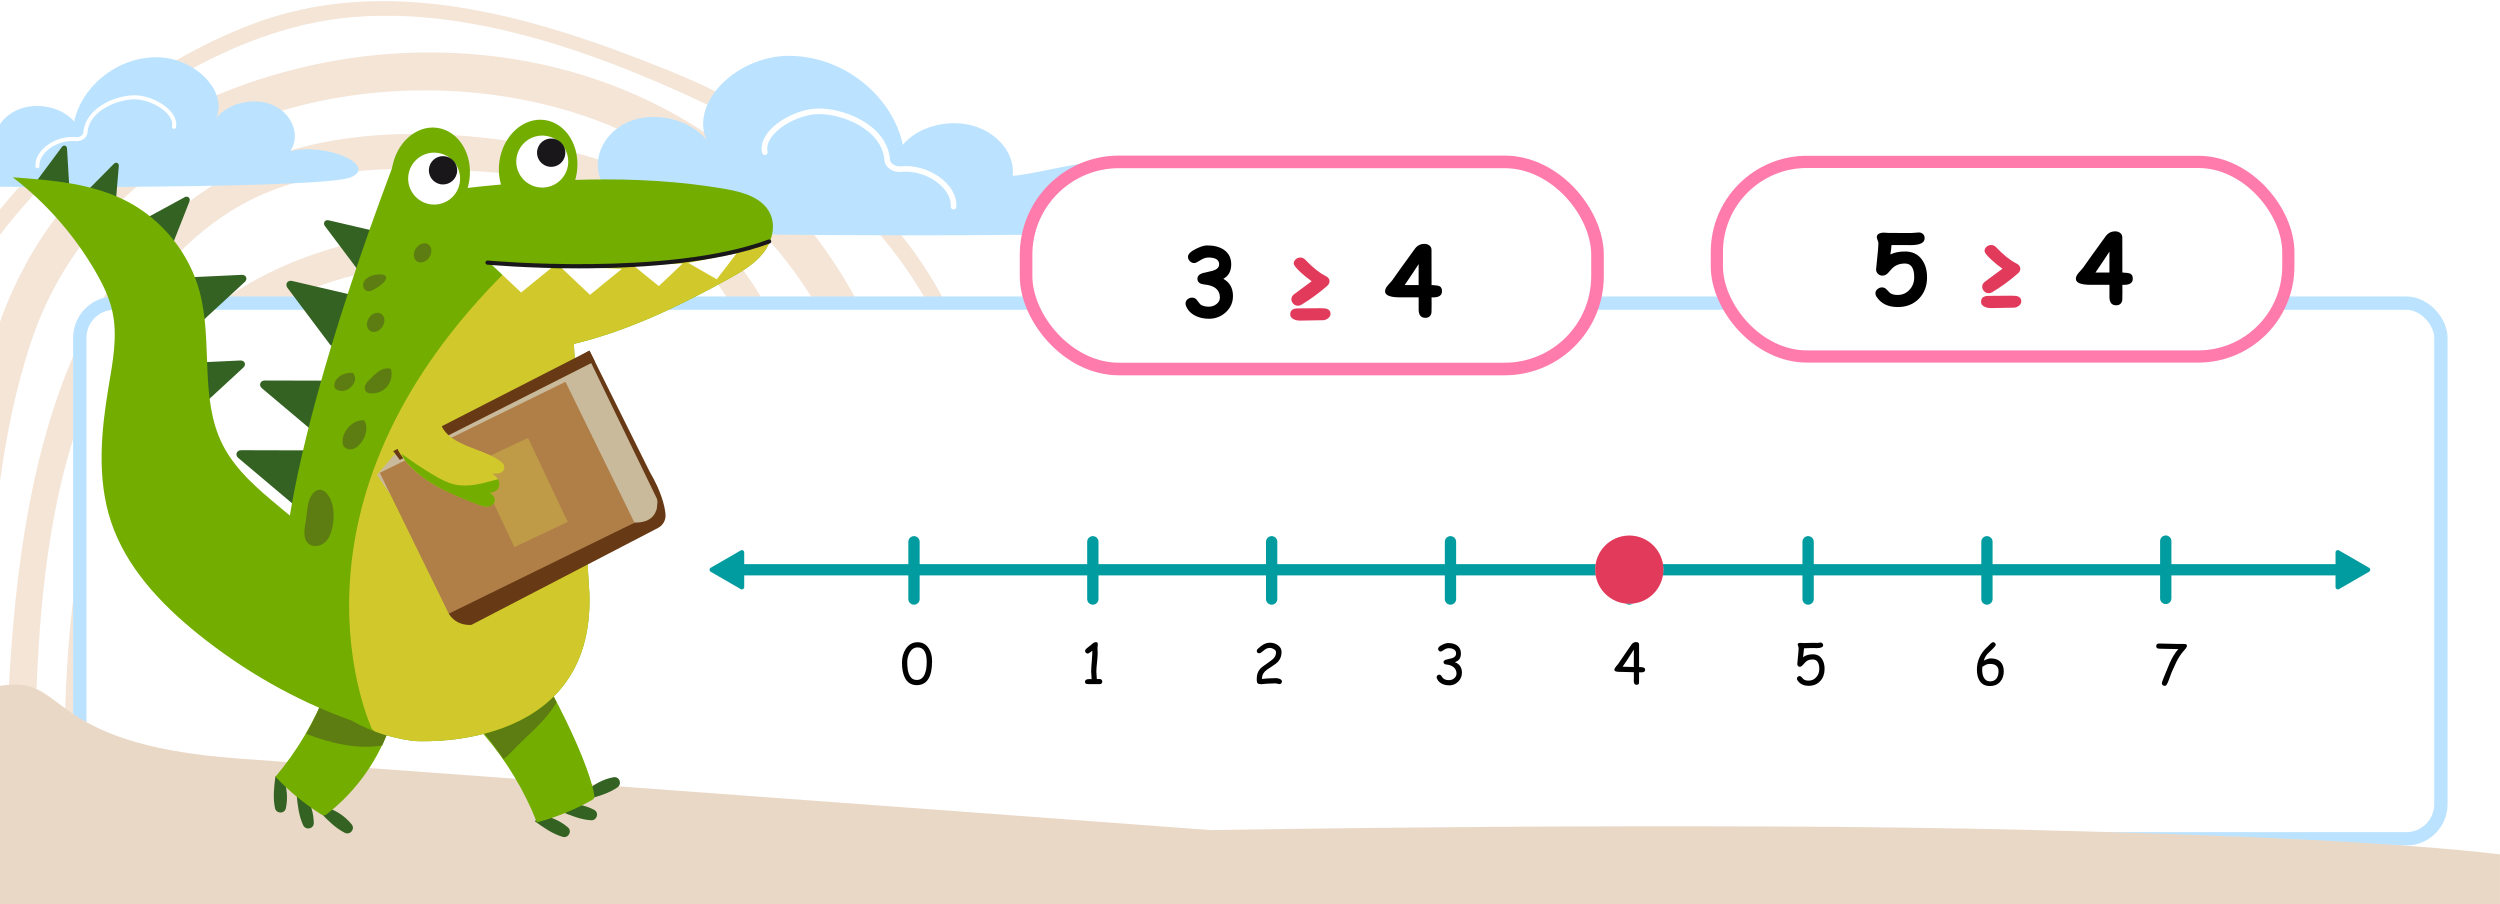 <svg id="e16SAOWYoel1" xmlns="http://www.w3.org/2000/svg" xmlns:xlink="http://www.w3.org/1999/xlink" viewBox="0 0 1106 400" shape-rendering="geometricPrecision" text-rendering="geometricPrecision">
<style><![CDATA[
#e16SAOWYoel50_ts {animation: e16SAOWYoel50_ts__ts 6000ms linear infinite normal forwards}@keyframes e16SAOWYoel50_ts__ts { 0% {transform: translate(718.41px,253.012px) scale(0,1)} 11.667% {transform: translate(718.41px,253.012px) scale(0,1)} 25% {transform: translate(718.41px,253.012px) scale(1,1)} 100% {transform: translate(718.41px,253.012px) scale(1,1)}} #e16SAOWYoel53_ts {animation: e16SAOWYoel53_ts__ts 6000ms linear infinite normal forwards}@keyframes e16SAOWYoel53_ts__ts { 0% {transform: translate(720.8px,252.01px) scale(1,1)} 11.667% {transform: translate(720.8px,252.01px) scale(1.6,1.6)} 25% {transform: translate(720.8px,252.01px) scale(1,1)} 36.667% {transform: translate(720.8px,252.01px) scale(1.6,1.6)} 50% {transform: translate(720.8px,252.01px) scale(1,1)} 61.667% {transform: translate(720.8px,252.01px) scale(1.6,1.6)} 75% {transform: translate(720.8px,252.01px) scale(1,1)} 88.333% {transform: translate(720.8px,252.01px) scale(1.6,1.6)} 100% {transform: translate(720.8px,252.01px) scale(1,1)}} #e16SAOWYoel54_ts {animation: e16SAOWYoel54_ts__ts 6000ms linear infinite normal forwards}@keyframes e16SAOWYoel54_ts__ts { 0% {transform: translate(720.8px,252.01px) scale(1,1)} 11.667% {transform: translate(720.8px,252.01px) scale(0.8,0.8)} 25% {transform: translate(720.8px,252.01px) scale(1,1)} 36.667% {transform: translate(720.8px,252.01px) scale(0.8,0.8)} 50% {transform: translate(720.8px,252.01px) scale(1,1)} 61.667% {transform: translate(720.8px,252.01px) scale(0.8,0.8)} 75% {transform: translate(720.8px,252.01px) scale(1,1)} 88.333% {transform: translate(720.8px,252.01px) scale(0.8,0.8)} 100% {transform: translate(720.8px,252.01px) scale(1,1)}} #e16SAOWYoel62_ts {animation: e16SAOWYoel62_ts__ts 6000ms linear infinite normal forwards}@keyframes e16SAOWYoel62_ts__ts { 0% {transform: translate(561.56px,106.48px) scale(0,0)} 26.667% {transform: translate(561.56px,106.48px) scale(0,0)} 33.333% {transform: translate(561.56px,106.48px) scale(1,1)} 100% {transform: translate(561.56px,106.48px) scale(1,1)}} #e16SAOWYoel62 {animation: e16SAOWYoel62_c_o 6000ms linear infinite normal forwards}@keyframes e16SAOWYoel62_c_o { 0% {opacity: 1} 96.667% {opacity: 1} 100% {opacity: 0}} #e16SAOWYoel77_ts {animation: e16SAOWYoel77_ts__ts 6000ms linear infinite normal forwards}@keyframes e16SAOWYoel77_ts__ts { 0% {transform: translate(879.02px,99.76px) scale(0,0)} 35% {transform: translate(879.02px,99.76px) scale(0,0)} 41.667% {transform: translate(879.02px,99.76px) scale(1,1)} 100% {transform: translate(879.02px,99.76px) scale(1,1)}} #e16SAOWYoel77 {animation: e16SAOWYoel77_c_o 6000ms linear infinite normal forwards}@keyframes e16SAOWYoel77_c_o { 0% {opacity: 1} 96.667% {opacity: 1} 100% {opacity: 0}} #e16SAOWYoel84_to {animation: e16SAOWYoel84_to__to 6000ms linear infinite normal forwards}@keyframes e16SAOWYoel84_to__to { 0% {transform: translate(180.787px,327.572px)} 8.333% {transform: translate(180.787px,295.572px)} 16.667% {transform: translate(180.787px,327.572px)} 25% {transform: translate(180.787px,295.572px)} 33.333% {transform: translate(180.787px,327.572px)} 41.667% {transform: translate(180.787px,295.572px)} 50% {transform: translate(180.787px,327.572px)} 58.333% {transform: translate(180.787px,295.572px)} 66.667% {transform: translate(180.787px,327.572px)} 75% {transform: translate(180.787px,295.572px)} 83.333% {transform: translate(180.787px,327.572px)} 91.667% {transform: translate(180.787px,295.572px)} 100% {transform: translate(180.787px,327.572px)}} #e16SAOWYoel84_ts {animation: e16SAOWYoel84_ts__ts 6000ms linear infinite normal forwards}@keyframes e16SAOWYoel84_ts__ts { 0% {transform: scale(1,1)} 8.333% {transform: scale(0.977,1)} 16.667% {transform: scale(1,1)} 25% {transform: scale(0.977,1)} 33.333% {transform: scale(1,1)} 41.667% {transform: scale(0.977,1)} 50% {transform: scale(1,1)} 58.333% {transform: scale(0.977,1)} 66.667% {transform: scale(1,1)} 75% {transform: scale(0.977,1)} 83.333% {transform: scale(1,1)} 91.667% {transform: scale(0.977,1)} 100% {transform: scale(1,1)}} #e16SAOWYoel85_tr {animation: e16SAOWYoel85_tr__tr 6000ms linear infinite normal forwards}@keyframes e16SAOWYoel85_tr__tr { 0% {transform: translate(147.48px,300.64px) rotate(0deg)} 8.333% {transform: translate(147.48px,300.64px) rotate(-10.612deg)} 16.667% {transform: translate(147.48px,300.64px) rotate(0deg)} 25% {transform: translate(147.48px,300.64px) rotate(-10.612deg)} 33.333% {transform: translate(147.48px,300.64px) rotate(0deg)} 41.667% {transform: translate(147.48px,300.64px) rotate(-10.612deg)} 50% {transform: translate(147.48px,300.64px) rotate(0deg)} 58.333% {transform: translate(147.48px,300.64px) rotate(-10.612deg)} 66.667% {transform: translate(147.48px,300.64px) rotate(0deg)} 75% {transform: translate(147.48px,300.64px) rotate(-10.612deg)} 83.333% {transform: translate(147.48px,300.64px) rotate(0deg)} 91.667% {transform: translate(147.48px,300.64px) rotate(-10.612deg)} 100% {transform: translate(147.48px,300.64px) rotate(0deg)}} #e16SAOWYoel92_tr {animation: e16SAOWYoel92_tr__tr 6000ms linear infinite normal forwards}@keyframes e16SAOWYoel92_tr__tr { 0% {transform: translate(211.06px,302.68px) rotate(0deg)} 8.333% {transform: translate(211.06px,302.68px) rotate(19.236deg)} 16.667% {transform: translate(211.06px,302.68px) rotate(0deg)} 25% {transform: translate(211.06px,302.68px) rotate(19.236deg)} 33.333% {transform: translate(211.06px,302.68px) rotate(0deg)} 41.667% {transform: translate(211.06px,302.68px) rotate(19.236deg)} 50% {transform: translate(211.06px,302.68px) rotate(0deg)} 58.333% {transform: translate(211.06px,302.68px) rotate(19.236deg)} 66.667% {transform: translate(211.06px,302.68px) rotate(0deg)} 75% {transform: translate(211.06px,302.68px) rotate(19.236deg)} 83.333% {transform: translate(211.06px,302.68px) rotate(0deg)} 91.667% {transform: translate(211.06px,302.68px) rotate(19.236deg)} 100% {transform: translate(211.06px,302.68px) rotate(0deg)}} #e16SAOWYoel99_tr {animation: e16SAOWYoel99_tr__tr 6000ms linear infinite normal forwards}@keyframes e16SAOWYoel99_tr__tr { 0% {transform: translate(153.955px,271.485px) rotate(0deg)} 8.333% {transform: translate(153.955px,271.485px) rotate(-2.948deg)} 16.667% {transform: translate(153.955px,271.485px) rotate(0deg)} 25% {transform: translate(153.955px,271.485px) rotate(-2.948deg)} 33.333% {transform: translate(153.955px,271.485px) rotate(0deg)} 41.667% {transform: translate(153.955px,271.485px) rotate(-2.948deg)} 50% {transform: translate(153.955px,271.485px) rotate(0deg)} 58.333% {transform: translate(153.955px,271.485px) rotate(-2.948deg)} 66.667% {transform: translate(153.955px,271.485px) rotate(0deg)} 75% {transform: translate(153.955px,271.485px) rotate(-2.948deg)} 83.333% {transform: translate(153.955px,271.485px) rotate(0deg)} 91.667% {transform: translate(153.955px,271.485px) rotate(-2.948deg)} 100% {transform: translate(153.955px,271.485px) rotate(0deg)}} #e16SAOWYoel107_tr {animation: e16SAOWYoel107_tr__tr 6000ms linear infinite normal forwards}@keyframes e16SAOWYoel107_tr__tr { 0% {transform: translate(220.912px,327.864px) rotate(0deg)} 8.333% {transform: translate(220.912px,327.864px) rotate(-1.361deg)} 16.667% {transform: translate(220.912px,327.864px) rotate(0deg)} 25% {transform: translate(220.912px,327.864px) rotate(-1.361deg)} 33.333% {transform: translate(220.912px,327.864px) rotate(0deg)} 41.667% {transform: translate(220.912px,327.864px) rotate(-1.361deg)} 50% {transform: translate(220.912px,327.864px) rotate(0deg)} 58.333% {transform: translate(220.912px,327.864px) rotate(-1.361deg)} 66.667% {transform: translate(220.912px,327.864px) rotate(0deg)} 75% {transform: translate(220.912px,327.864px) rotate(-1.361deg)} 83.333% {transform: translate(220.912px,327.864px) rotate(0deg)} 91.667% {transform: translate(220.912px,327.864px) rotate(-1.361deg)} 100% {transform: translate(220.912px,327.864px) rotate(0deg)}} #e16SAOWYoel125_to {animation: e16SAOWYoel125_to__to 6000ms linear infinite normal forwards}@keyframes e16SAOWYoel125_to__to { 0% {transform: translate(215.744px,75.482px)} 8.333% {transform: translate(215.863px,70.484px)} 16.667% {transform: translate(215.744px,75.482px)} 25% {transform: translate(215.863px,70.484px)} 33.333% {transform: translate(215.744px,75.482px)} 41.667% {transform: translate(215.863px,70.484px)} 50% {transform: translate(215.744px,75.482px)} 58.333% {transform: translate(215.863px,70.484px)} 66.667% {transform: translate(215.744px,75.482px)} 75% {transform: translate(215.863px,70.484px)} 83.333% {transform: translate(215.744px,75.482px)} 91.667% {transform: translate(215.863px,70.484px)} 100% {transform: translate(215.744px,75.482px)}} #e16SAOWYoel130_tr {animation: e16SAOWYoel130_tr__tr 6000ms linear infinite normal forwards}@keyframes e16SAOWYoel130_tr__tr { 0% {transform: translate(166.351px,177px) rotate(0deg)} 8.333% {transform: translate(166.351px,177px) rotate(-6.548deg)} 16.667% {transform: translate(166.351px,177px) rotate(8.83deg)} 25% {transform: translate(166.351px,177px) rotate(-6.548deg)} 33.333% {transform: translate(166.351px,177px) rotate(8.83deg)} 41.667% {transform: translate(166.351px,177px) rotate(-6.548deg)} 50% {transform: translate(166.351px,177px) rotate(8.83deg)} 58.333% {transform: translate(166.351px,177px) rotate(-6.548deg)} 66.667% {transform: translate(166.351px,177px) rotate(8.83deg)} 75% {transform: translate(166.351px,177px) rotate(-6.548deg)} 83.333% {transform: translate(166.351px,177px) rotate(8.83deg)} 91.667% {transform: translate(166.351px,177px) rotate(-6.548deg)} 100% {transform: translate(166.351px,177px) rotate(0deg)}}
]]></style>
<g><rect width="1106" height="400" rx="0" ry="0" fill="#fff"/><g><path d="M108.33,74.24c42.91-20.51,97.69-16.88,142.63-7.37c47.28,10.01,78.39,43.29,99.23,90.93c26.51,60.6,38.17,128.41,35.47,195.76-.37,9.13-13.01,9.18-12.64,0c2.74-68.18-9.28-138-38.2-198.35-14.24-29.72-33.73-55.17-62.47-67.15-26.33-10.97-55.6-12.44-83.41-13.2-29.73-.81-60.36,1.96-86.85,18.55-23.07,14.45-41.14,37.12-54.28,62.66C16.76,216.43,15.89,288.41,15,356.22c-.12,9.16-12.76,9.19-12.64,0c1.33-101.5,9.28-235.76,105.97-281.98Z" fill="#f4e5d7"/><path d="M64.21,168.99c30.23-46.48,80.29-63.27,129.22-67.69c23.29-2.11,47.79-1.31,69.6,9.13c24.2,11.59,39.78,34.89,52.64,59.84c27.82,53.98,40.86,116.25,38.73,178.51-.31,9.14-12.95,9.18-12.64,0c1.91-55.71-8.51-111.32-31.77-160.68-11.63-24.68-25.69-50.69-48.88-63.13-20.85-11.19-45.12-11.47-67.68-9.43-47.92,4.33-97.04,21.72-123.91,69.9-27.49,49.29-28.23,109.21-28.79,165.54-.09,9.16-12.73,9.18-12.64,0c.62-62.21,2.09-129.68,36.11-181.99Z" fill="#f4e5d7"/><path d="M89.44,201.71c26.28-31.96,70.86-46.04,107.97-51.43c39.42-5.73,77.42,5.43,99.03,45.54c24.33,45.16,28.67,106.38,27.53,157.89-.1,4.58-6.42,4.59-6.32,0c1.05-47.11-2.97-98.92-20.97-142.15-19.75-47.43-59.71-61.14-103.36-53.48-34.22,6.01-75.35,18.88-99.41,48.66-29.53,36.55-32.35,97.71-30.68,144.51.16,4.58-6.16,4.58-6.32,0-1.73-48.57,1.55-111.86,32.53-149.55Z" fill="#f4e5d7"/><path d="M97.79,221.49c24.42-31.29,62.55-40.13,97.93-40.28c33.68-.14,75.37-2.89,93.99,34.86c19.22,38.99,21.06,91.93,17.85,135.2-.34,4.53-6.66,4.58-6.32,0c2.92-39.29.74-81.38-11.75-118.58-6.9-20.56-18.54-36.38-38.52-40.49-17.81-3.66-37.17-3.91-55.24-3.86-32.94.1-68.63,7.77-91.93,36.33-25.21,30.91-21.91,79.09-24.18,118.2-.26,4.55-6.59,4.58-6.32,0c2.33-40.16-.73-89.05,24.5-121.37Z" fill="#f4e5d7"/><path d="M120.3,243.55c16.34-29.2,42.21-40.57,72.13-39.73c29.02.81,57.79,6.39,73.46,36.81c17.18,33.35,12.35,73.68,16.64,110.41.53,4.53-5.8,4.49-6.32,0-3.51-30.11-.52-62.08-9.46-91.14-11.92-38.73-40.57-48-74.32-48.95-30.65-.86-55.46,11.74-70.1,42.97-13.85,29.56-13.63,64.02-13.53,96.57.01,4.58-6.3,4.59-6.32,0-.12-36.28.05-75.16,17.82-106.93Z" fill="#f4e5d7"/><path d="M196.75,226.24c58.73,2.13,66,83.14,64.86,132.48-.1,4.58-6.42,4.59-6.32,0c1.04-45.28-3.78-123.24-58.54-125.36-53.39-2.07-62.29,73.79-64.63,117.55-.24,4.55-6.56,4.59-6.32,0c2.56-47.83,13.73-126.75,70.95-124.67Z" fill="#f4e5d7"/><path d="M193.31,262.42c42.08-2.4,49.85,52.25,51.46,88.8.2,4.58-6.12,4.57-6.32,0-1.41-32-7.3-83.99-45.14-81.67-33.35,2.04-45.62,41.73-42.53,73.93.44,4.55-5.89,4.52-6.32,0-3.49-36.39,12.09-78.96,48.85-81.06Z" fill="#f4e5d7"/><path d="M201.99,294.4c18.65,3.45,29.42,27.53,22.69,46.78-1.48,4.21-7.59,2.38-6.09-1.89c6.04-17.27-4.28-37.66-21.3-37.72-18.48-.07-30.7,19.37-33.19,38.26-.59,4.52-6.68,2.6-6.09-1.89c3.04-23.1,21.13-47.76,43.99-43.53Z" fill="#f4e5d7"/><path d="M193.01,310.82c13.69,0,23.19,16.89,19.44,31.01-1.16,4.38-7.26,2.51-6.09-1.89c2.58-9.7-3.67-21.98-13.34-21.99-9.64-.01-16.09,12-13.58,21.8c1.13,4.41-4.97,6.3-6.09,1.89-3.65-14.26,5.99-30.81,19.68-30.82Z" fill="#f4e5d7"/><path d="M421.74,140.9c-26.86-56.48-75.5-89.47-127.65-110.4-58.4-23.43-123.56-42.99-184.23-19.18C70.14,26.91,29.89,56.02,0,92.65v11.21C34.24,59.53,84.02,22.92,134.38,11.02C192.67,-2.75,259.29,20.88,313,46.36c53.42,25.34,96.02,66.96,115.57,129.77c17.63,56.64,17.82,118.1,16.91,177.41-.07,4.59,6.25,4.58,6.32,0c1.1-71.31.62-148.12-30.06-212.63Z" fill="#f4e5d7"/><path d="M421.01,348.87c-3.65-71.24-8.15-152.43-41.55-215.09C322.64,27.19,198.31,1.26,99.71,40.54C53.65,58.89,18.16,91.86,0,142.34v70.65c2.81-20.67,7-40.93,13.29-60.36C49.99,39.31,194.66,17.01,282.06,61.15c42.33,21.38,77.11,58.83,95.22,107.23c20.92,55.9,24.87,120.6,27.94,180.49.58,11.41,16.38,11.45,15.8,0Z" fill="#f4e5d7"/></g><rect width="1044.55" height="236.98" rx="15.32" ry="15.32" transform="translate(35.3 134.11)" fill="#fff" stroke="#bbe3ff" stroke-width="5.9" stroke-miterlimit="10"/><path d="M0,303.42c30.9-5.28,17.35,25.74,105.39,32.15c40.37,2.94,79.28,5.78,116.08,8.47c183.12,13.41,314.09,23.19,314.09,23.19s215.5-3.82,364.89,0c87.57,2.24,159.4,5.33,205.54,10.73v22.04L0,400v-96.58Z" fill="#ead8c6"/></g><g><g><path d="M448,77.77c1.21-9.37-6.43-19.02-17.56-22.15-11.12-3.13-24.64.56-31.05,8.47-4.03-19.92-24.24-38.83-49.48-39.38-25.24-.56-47.97,23.61-35.17,41-4.55-10.88-21.81-17.04-34.98-12.48s-19.35,18.84-12.52,28.93c-22.96-5.28-53.52,8.99-37.05,16.01c15.2,6.47,188.09,6.17,209.43,5.79c18.31-.32,95.34,1.95,88.9-16.66-10.5-30.34-62.56-10.6-80.53-9.53Z" fill="#bbe3ff"/><path d="M421.84,91.4c.69-8.86-11.43-17.72-23.13-16.59-3.13.3-6.01-1.52-6.2-4.03-1.16-15.09-21-22.29-31.72-21.49s-24.28,9.55-22.44,18.03" fill="none" stroke="#fff" stroke-width="2.48" stroke-linecap="round" stroke-miterlimit="10"/></g><g><path d="M128.42,66.88c4.94-7.3.47-17.63-9.06-20.93-8.42-2.91-19.13.22-23.78,6.42c5.5-12.25-9.94-27.43-26.97-27.05-18.26.4-32.88,14.08-35.8,28.49-4.63-5.73-14.41-8.39-22.46-6.13C5.92,48.92,2.25,51.61,0,54.89v27.72c1.45,0,2.7.01,3.7.03c15.44.27,140.52.49,151.52-4.19c11.92-5.08-10.19-15.4-26.8-11.58Z" fill="#bbe3ff"/><path d="M16.58,73.56c-.5-6.41,8.27-12.82,16.73-12c2.26.22,4.34-1.1,4.48-2.92.84-10.92,15.19-16.12,22.95-15.55C68.5,43.67,78.3,50,76.98,56.13" fill="none" stroke="#fff" stroke-width="1.79" stroke-linecap="round" stroke-miterlimit="10"/></g></g><g><g><g><g><line x1="327.03" y1="252.06" x2="1040.91" y2="252.06" fill="#009c9f" stroke="#009c9f" stroke-width="5" stroke-linecap="round" stroke-linejoin="round"/><path d="M314.4,251.19l13.34-7.7c.67-.39,1.5.1,1.5.87v15.41c0,.77-.84,1.25-1.5.87l-13.34-7.7c-.67-.39-.67-1.35,0-1.74Z" fill="#009c9f"/><path d="M1048.08,251.19l-13.34-7.7c-.67-.39-1.5.1-1.5.87v15.41c0,.77.84,1.25,1.5.87l13.34-7.7c.67-.39.67-1.35,0-1.74Z" fill="#009c9f"/></g><g><line x1="404.35" y1="239.68" x2="404.35" y2="265.02" fill="none" stroke="#009c9f" stroke-width="5" stroke-linecap="round" stroke-linejoin="round"/><line x1="483.47" y1="239.68" x2="483.47" y2="265.02" fill="none" stroke="#009c9f" stroke-width="5" stroke-linecap="round" stroke-linejoin="round"/><line x1="562.58" y1="239.68" x2="562.58" y2="265.02" fill="none" stroke="#009c9f" stroke-width="5" stroke-linecap="round" stroke-linejoin="round"/><line x1="641.69" y1="239.68" x2="641.69" y2="265.02" fill="none" stroke="#009c9f" stroke-width="5" stroke-linecap="round" stroke-linejoin="round"/><line x1="720.8" y1="239.68" x2="720.8" y2="265.02" fill="none" stroke="#009c9f" stroke-width="5" stroke-linecap="round" stroke-linejoin="round"/><line x1="799.91" y1="239.68" x2="799.91" y2="265.02" fill="none" stroke="#009c9f" stroke-width="5" stroke-linecap="round" stroke-linejoin="round"/><line x1="879.02" y1="239.68" x2="879.02" y2="265.02" fill="none" stroke="#009c9f" stroke-width="5" stroke-linecap="round" stroke-linejoin="round"/><line x1="958.13" y1="239.39" x2="958.13" y2="264.73" fill="none" stroke="#009c9f" stroke-width="5" stroke-linecap="round" stroke-linejoin="round"/></g></g><path d="M405.59,303.11c-2.41,0-4.18-1.1-5.29-3.31-.84-1.7-1.26-3.91-1.26-6.64c0-2.3.55-4.31,1.64-6.03c1.29-2.01,3.05-3.01,5.28-3.01c2.09,0,3.72.89,4.88,2.67c1.01,1.54,1.51,3.42,1.51,5.63c0,3.56-.56,6.23-1.69,8.01s-2.82,2.67-5.08,2.67Zm.36-16.69c-1.48,0-2.65.75-3.51,2.25-.72,1.26-1.08,2.69-1.08,4.3c0,2.61.35,4.57,1.06,5.88s1.77,1.97,3.18,1.97c1.68,0,2.89-.96,3.62-2.88.51-1.33.76-3.03.76-5.08c0-2.15-.34-3.76-1.01-4.84-.67-1.07-1.68-1.61-3.02-1.61Z"/><path d="M486.51,302.66h-4.73c-.56-.01-.95-.05-1.17-.12-.41-.14-.61-.44-.61-.91c0-.8.62-1.2,1.87-1.2h.57c0,0,.49.04.49.04c0-.38-.03-.94-.1-1.69s-.1-1.31-.1-1.68c0-1.01.09-2.54.27-4.6.17-2.03.26-3.56.25-4.61-1.06.83-1.74,1.24-2.04,1.24-.32,0-.59-.12-.83-.36s-.35-.51-.35-.82c0-.37.34-.83,1.02-1.36.43-.3,1.04-.79,1.82-1.45.7-.71,1.37-1.06,2-1.06.53,0,.8.31.8.92c0,.18-.02.45-.07.82-.05.36-.07.63-.07.82c0,.26.01.66.04,1.19s.04.93.04,1.19c0,.91-.1,2.26-.29,4.05s-.29,3.14-.29,4.04c0,.46.03,1.02.1,1.68s.1,1.2.11,1.62l1.25-.02c.33,0,.61.11.83.33s.33.49.33.82-.11.61-.33.82-.5.32-.83.32Z"/><path d="M566.03,302.67c-.2,0-.48-.06-.84-.18s-.64-.18-.83-.18c-.41,0-1.01.02-1.82.07s-1.42.07-1.83.07c-.31,0-.77.04-1.38.12s-1.07.12-1.38.12c-.09,0-.21-.02-.38-.05s-.29-.05-.38-.05c-.55,0-.91-.27-1.07-.8-.09-.28-.14-.75-.14-1.43c0-1.85.5-3.34,1.51-4.47.46-.52,1.7-1.47,3.73-2.86c1.14-.78,1.89-1.39,2.28-1.82.68-.76,1.02-1.66,1.02-2.68c0-.51-.33-.96-.99-1.36-.58-.36-1.15-.54-1.7-.54-.73,0-1.43.21-2.08.63l-1.7,1.33c-.34.27-.62.41-.82.41-.82,0-1.23-.33-1.23-.98c0-.37.15-.7.45-.97.93-.87,1.74-1.5,2.42-1.89.96-.55,1.95-.82,2.97-.82c1.29,0,2.43.35,3.44,1.05c1.13.79,1.69,1.8,1.69,3.03c0,.81-.12,1.56-.35,2.24s-.58,1.31-1.05,1.87c-.6.71-1.6,1.51-3.03,2.39-1.49.94-2.47,1.65-2.94,2.13-.88.91-1.32,2.02-1.3,3.32l2.45-.23c1.68-.09,2.89-.14,3.61-.14.6,0,1.17.1,1.71.31.71.28,1.07.66,1.07,1.16c0,.31-.11.59-.32.83s-.48.36-.8.36Z"/><path d="M641.04,303.19c-1.2,0-2.28-.25-3.23-.75-1.07-.58-1.79-1.39-2.17-2.44-.05-.14-.07-.28-.07-.42c0-.32.12-.58.36-.79s.52-.32.84-.32.59.15.82.44l.55.82c.29.39.67.68,1.16.88s1.06.29,1.74.29c.87,0,1.62-.27,2.28-.81.69-.57,1.04-1.27,1.04-2.1c0-1.2-.44-2.16-1.32-2.87-.78-.62-1.81-1-3.1-1.13-.88-.09-1.32-.45-1.32-1.07c0-.47.35-.83,1.04-1.07l2.85-.7c.55-.2.96-.47,1.24-.8.28-.34.42-.75.43-1.23.02-.7-.25-1.26-.81-1.69-.58-.44-1.39-.67-2.44-.67-.54,0-1.06.13-1.57.39l-1.35.85c-.26.17-.47.25-.63.25-.32,0-.59-.12-.82-.36s-.34-.52-.34-.83c0-.63.61-1.23,1.82-1.81c1.06-.52,1.93-.77,2.61-.77c1.71,0,3.06.38,4.06,1.13c1.07.81,1.61,1.97,1.61,3.47c0,1.87-.75,3.1-2.26,3.69-.13.06-.29.11-.46.17c1.06.39,1.85.97,2.37,1.75.52.77.79,1.74.79,2.9c0,1.56-.55,2.89-1.66,3.99-1.1,1.09-2.45,1.64-4.04,1.64Z"/><path d="M725.12,297.44v4.41c0,.74-.36,1.11-1.08,1.11-.84,0-1.26-.58-1.26-1.73c0-.14,0-.35.02-.61s.02-.44.02-.54v-2.7c0,0-5.27-.13-5.27-.13-1.09,0-1.84-.04-2.26-.11-.72-.12-1.08-.4-1.08-.85c0-.36.22-.81.66-1.36l1.02-1.22l5.86-8.55c.53-.74,1.21-1.11,2.03-1.11.9,0,1.35.39,1.35,1.17v9.9c.13,0,.3-.01.49-.01c1.46,0,2.19.39,2.19,1.18c0,.57-.3.93-.91,1.08-.27.07-.86.09-1.78.06Zm-2.31-10.08c-2.12,3.38-3.78,5.92-4.97,7.6l4.97.12v-7.72Z"/><path d="M800.14,303.4c-2.26,0-3.92-.83-4.98-2.5-.14-.23-.21-.45-.21-.67c0-.31.12-.58.37-.8s.52-.34.83-.34c.33,0,.64.17.93.52.42.51.74.83.95.98.52.35,1.22.52,2.11.52c1.37,0,2.51-.52,3.42-1.57.87-1,1.3-2.2,1.3-3.61c0-1.16-.19-2.1-.57-2.82-.49-.91-1.25-1.37-2.28-1.37-.85,0-1.54.12-2.08.35-.43.18-.86.5-1.3.94l-1.3,1.42c-.35.36-.71.54-1.07.54-.32,0-.59-.11-.81-.34s-.33-.5-.33-.82c0-.16.06-.87.19-2.12.27-2.5.41-4.15.41-4.93c0-.28-.07-.58-.21-.91s-.21-.57-.21-.73c0-.48.42-.73,1.25-.73.16,0,.4.01.72.04s.56.04.72.04c.46,0,1.15-.02,2.07-.05s1.61-.05,2.07-.05c.21,0,.54,0,.98.02s.76.02.98.02c.15,0,.37-.03.66-.09s.5-.09.64-.09c.31,0,.58.12.82.35s.36.5.36.8c0,.89-.94,1.33-2.82,1.33-.25,0-.56,0-.93-.02s-.6-.02-.68-.02l-2.01.04-2.01.06c0,.36-.15,1.68-.44,3.97c1.09-.87,2.54-1.3,4.35-1.3s3.08.68,4,2.05c.78,1.16,1.17,2.64,1.17,4.43c0,2.14-.63,3.91-1.88,5.3-1.3,1.45-3.02,2.17-5.16,2.17Z"/><path d="M880.37,303.5c-2.07,0-3.6-.76-4.57-2.28-.81-1.25-1.22-2.91-1.22-4.99c0-3.92,1.59-7.33,4.78-10.21l1.12-1.13c.55-.52.96-.79,1.24-.79.32,0,.6.11.83.34.24.23.36.49.37.8.02.29-.39.84-1.21,1.66l-2.43,2.37c-.64.65-1.2,1.64-1.66,2.95.69-.32,1.29-.55,1.81-.71.52-.15.94-.23,1.27-.23c1.86,0,3.28.5,4.28,1.49.99.99,1.49,2.4,1.49,4.21s-.54,3.45-1.61,4.65c-1.12,1.25-2.62,1.87-4.49,1.87Zm0-9.78c-.68,0-1.29.12-1.83.36-.21.1-.73.4-1.56.92-.05.42-.07.83-.07,1.24c0,1.42.24,2.58.71,3.48.6,1.14,1.54,1.72,2.82,1.72c1.2,0,2.13-.43,2.79-1.29.61-.79.92-1.85.92-3.16c0-1.09-.31-1.9-.94-2.45-.63-.54-1.57-.82-2.84-.82Z"/><path d="M966.81,287.09l-1.08,1.26c-1.03,1.21-1.98,2.67-2.85,4.38l-2.17,4.75c-.15.35-.48,1.27-1,2.75-.41,1.17-.8,2.05-1.16,2.63-.22.37-.54.56-.95.56-.32,0-.6-.11-.84-.33s-.36-.49-.36-.8.25-1.08.76-2.32l2.68-6.56c1.18-2.6,2.4-4.6,3.65-6l.23-.25-5.98-.12-2.68-.07c-.77-.07-1.16-.45-1.16-1.14c0-.33.11-.61.33-.82s.5-.32.83-.32c1,0,2.5.03,4.51.1s3.51.1,4.51.1h2.18c.84,0,1.26.25,1.26.75c0,.37-.24.86-.71,1.47Z"/></g><g><g id="e16SAOWYoel50_ts" transform="translate(718.41,253.012) scale(0,1)"><g transform="translate(-718.41,-253.012)"><path d="M722.59,245.13c.07.12,5.57-3.33,5.62-3.24.12.21-5.75,7.47-5.61,7.71.25.43,10.16-6.41,10.39-6c.26.45-14.84,12.27-14.58,12.71.37.64,26.58-16.1,26.91-15.54.36.63-26.36,18.83-25.98,19.49.43.74,28.6-17.56,29.06-16.78.34.59-21.36,16.21-21.06,16.73.41.71,30.81-18.89,31.29-18.06s-26.83,19.1-26.39,19.86c.49.85,33.7-20.87,34.31-19.81.34.59-27.38,19.83-26.94,20.59.53.92,33.44-20.31,33.87-19.56s-24.02,17.58-23.67,18.19c.47.81,31.2-19.1,31.67-18.29.3.53-22.38,16.96-22.03,17.57.53.92,31.46-19.22,31.92-18.43.38.65-29.87,20.97-29.45,21.71.53.91,41.11-24.69,41.53-23.97.5.86-29,20.06-28.52,20.9.53.93,32.76-20.06,33.25-19.2.36.63-26.55,19.41-26.21,19.99.47.81,34.64-20.98,35.07-20.25.48.83-27.38,19.89-26.97,20.6.48.83,36.45-22.16,36.93-21.32.4.69-27.57,19.54-27.19,20.21.49.85,33.22-20.45,33.77-19.5.39.67-25.69,18.66-25.36,19.22.5.86,29.09-17.99,29.61-17.1.4.7-24.9,17.93-24.48,18.65.57,1,34.92-21.58,35.53-20.52.47.81-27.11,19.83-26.73,20.49.6,1.04,34.46-20.92,34.9-20.15s-26.66,19.48-26.22,20.23c.54.94,34.37-20.78,34.77-20.08.37.64-27.07,19.85-26.67,20.53.47.81,27.96-16.93,28.3-16.34s-18.59,14.98-18.29,15.51c.34.59,17.51-10.95,17.87-10.32.18.31-9.52,9.31-9.34,9.62.24.42,13.53-8.35,13.76-7.95" fill="none" stroke="#ff7bac" stroke-width="1.17" stroke-linecap="round" stroke-linejoin="round"/><path d="M885.69,250.72l-19.85-11.46c-.99-.57-2.24.14-2.24,1.29v22.92c0,1.15,1.24,1.86,2.24,1.29l19.85-11.46c.99-.57.99-2.01,0-2.58Z" fill="#e23a5b"/></g></g><g id="e16SAOWYoel53_ts" transform="translate(720.8,252.01) scale(1,1)"><circle r="15.07" transform="translate(0,-0)" fill="#ffc0cd"/></g><g id="e16SAOWYoel54_ts" transform="translate(720.8,252.01) scale(1,1)"><circle r="15.07" transform="translate(0,-0)" fill="#e23a5b"/></g></g></g><g><g><rect width="252.81" height="91.63" rx="41.1" ry="41.1" transform="translate(453.93 71.62)" fill="#fff" stroke="#ff7bac" stroke-width="5.57" stroke-miterlimit="10"/><g><path d="M541.22,123.36c2.83,1.58,4.25,4.11,4.25,7.59c0,2.81-1.04,5.19-3.12,7.14s-4.6,2.93-7.57,2.93c-2.21,0-4.21-.45-5.98-1.34-2.05-1.04-3.43-2.53-4.15-4.46-.11-.29-.17-.6-.17-.93c0-.77.31-1.41.93-1.92.58-.47,1.24-.7,1.98-.7.87,0,1.56.34,2.08,1.03.88,1.18,1.39,1.83,1.53,1.94.85.69,2.11,1.03,3.78,1.03c1.31,0,2.45-.39,3.43-1.18.98-.78,1.47-1.73,1.47-2.83c0-3.42-2.3-5.36-6.91-5.82-2.02-.19-3.03-1.04-3.03-2.54c0-1.14.78-1.97,2.35-2.5c1.48-.33,2.96-.67,4.43-1.01.94-.29,1.64-.67,2.1-1.13s.71-1.02.72-1.67c.05-2.05-1.55-3.07-4.81-3.07-1.07,0-2.25.41-3.53,1.23s-2.15,1.23-2.62,1.23c-.78,0-1.45-.28-2-.85-.55-.56-.83-1.2-.83-1.92c0-1.17,1.16-2.33,3.46-3.49c2.06-1.03,3.74-1.55,5.03-1.55c3.12,0,5.63.67,7.53,2.02c2.08,1.49,3.12,3.6,3.12,6.35c0,1.51-.29,2.8-.88,3.87-.58,1.07-1.46,1.91-2.63,2.53Z"/><path d="M585.15,141.66c-1.17,0-2.84.03-4.99.09s-3.83.09-5.01.09c-1.06,0-1.99-.2-2.81-.6-1.03-.5-1.54-1.23-1.54-2.16c0-1.77,1.12-2.65,3.37-2.65c1.1,0,2.77-.01,5-.04c2.24-.03,3.9-.04,5-.04c1.38,0,2.35.1,2.92.31c1.01.36,1.52,1.1,1.52,2.23c0,.77-.4,1.45-1.2,2.03-.73.5-1.48.76-2.25.76Zm1.94-15.14c-3.57,3.12-7.31,5.87-11.23,8.23-.56.34-1.11.51-1.65.51-.8,0-1.49-.29-2.05-.88-.57-.59-.85-1.26-.85-2.02c0-.85.41-1.59,1.23-2.22c1.74-1.25,4.32-3.16,7.73-5.72-1.72-1.22-3.37-2.55-4.93-4.01-1.99-1.83-2.99-3.12-2.99-3.86s.3-1.33.9-1.85s1.29-.78,2.06-.78s1.52.33,2.16,1c3.31,3.47,6.29,5.86,8.94,7.15c1.19.58,1.78,1.37,1.78,2.36c0,.74-.37,1.44-1.11,2.1Z" fill="#e23a5b"/><path d="M627.6,131.55h-8.23c-4.42,0-6.62-.9-6.62-2.7c0-.76.38-1.6,1.16-2.54.63-.71,1.27-1.44,1.92-2.17c2.21-3.16,5.59-7.87,10.13-14.11c1.07-1.43,2.47-2.14,4.19-2.14.81,0,1.51.21,2.1.62.7.5,1.05,1.19,1.05,2.08l.02,15.51c1.8.06,3,.24,3.61.56.67.37,1.01,1.1,1.01,2.19.01,1.14-.51,1.93-1.57,2.35-.74.29-1.76.41-3.05.35.04,1.98.03,4.13-.02,6.44-.01.76-.26,1.38-.74,1.88s-1.13.74-1.96.74c-2.09,0-3.09-1.38-2.99-4.12v-4.93Zm0-14.71c-1.33,2.1-3.39,5.19-6.17,9.26h6.17v-9.26Z"/></g></g><g id="e16SAOWYoel62_ts" transform="translate(561.56,106.48) scale(0,0)"><g id="e16SAOWYoel62" transform="translate(-561.56,-106.48)"><path d="M574.6,25.11h128.71c7.05,0,12.82,5.4,12.82,12v40.7c0,6.6-5.77,12-12.82,12h-102.66c0,0-17.7,15.13-17.7,15.13l2.55-15.13h-10.91c-7.05,0-12.82-5.4-12.82-12v-40.7c0-6.6,5.77-12,12.82-12Z" fill="#fff" stroke="#009c9f" stroke-width="3.21" stroke-linecap="round" stroke-linejoin="round"/><g><path d="M599.11,54.72c1.7-.15,2.91-.23,3.64-.23c2.37,0,3.55.81,3.55,2.43s-1.26,2.47-3.78,2.39c-.8-.03-2.01.03-3.62.17-.05,1.34-.06,3.05-.04,5.12.05,2.99.08,4.69.08,5.11c0,2.32-.15,4.15-.44,5.5s-1.13,2.03-2.5,2.03c-.71,0-1.33-.23-1.85-.68-.53-.46-.79-1.03-.79-1.73c0-.16.01-.32.04-.47.3-1.81.46-3.51.46-5.11v-9.49c-.23.01-.64.06-1.25.15-.48.06-.85.09-1.1.09-.77,0-1.41-.22-1.92-.67s-.76-1.05-.76-1.81c0-1.18.62-1.95,1.86-2.31.56-.16,1.66-.27,3.32-.32.01-.23.09-.94.25-2.14.35-2.82,1.12-4.92,2.3-6.3c1.47-1.72,3.72-2.58,6.76-2.58c2.32,0,3.47.83,3.47,2.49s-1.08,2.47-3.23,2.47c-1.53,0-2.64.54-3.34,1.61-.52.8-.87,2.04-1.04,3.74l-.06.55Z"/><path d="M626.23,75.26c-.58,0-1.51-.56-2.77-1.69-1.16.56-2.19.98-3.07,1.26-.89.29-1.64.43-2.26.43-3.05,0-5.34-.82-6.86-2.45s-2.29-4.07-2.29-7.33c0-3.05,1.13-5.66,3.38-7.83s4.95-3.26,8.08-3.26c1.2,0,2.59.34,4.18,1.02c1.91.81,2.87,1.76,2.87,2.84c0,.45-.15.85-.44,1.19-.13.5-.22,1.13-.29,1.89s-.1,1.64-.1,2.66c0,2.39.17,4.12.51,5.17.04.11.33.76.87,1.95.49,1.08.74,1.69.74,1.84c0,.66-.26,1.22-.77,1.65s-1.1.66-1.77.66Zm-4.71-12.81c0-.4.03-.87.08-1.39.06-.53.14-1.11.26-1.76-.25-.12-.48-.22-.67-.28-.2-.06-.36-.08-.5-.08-1.72,0-3.23.67-4.52,2.02s-1.94,2.91-1.94,4.68.3,2.97.91,3.82s1.52,1.28,2.73,1.28c.78,0,1.53-.13,2.23-.39s1.36-.64,1.98-1.15c-.38-3.01-.57-5.26-.57-6.76Z"/><path d="M637.3,71.43c0,2.4-.87,3.61-2.62,3.61-.76,0-1.39-.24-1.88-.72s-.74-1.1-.74-1.86v-26.25c0-.73.27-1.33.8-1.8.51-.43,1.13-.65,1.88-.65s1.36.23,1.84.67c.48.45.72,1.04.72,1.78v25.22Z"/><path d="M655.46,60.32c-1.25,0-2.01-.53-2.26-1.58-.51-.09-1.02-.13-1.56-.13-3.05,0-4.57.42-4.57,1.25c0,.49.92,1.16,2.75,1.99c2.5,1.15,4.2,2.05,5.09,2.7c1.83,1.33,2.75,2.83,2.75,4.5c0,2.18-1.01,3.83-3.04,4.95-1.63.9-3.64,1.35-6.02,1.35-1.68,0-3.22-.26-4.61-.78-1.9-.71-2.85-1.75-2.85-3.13c0-1.26.75-1.9,2.26-1.9.58,0,1.42.18,2.52.55s1.95.55,2.54.55c2.57,0,3.86-.52,3.87-1.56c0-.64-.89-1.36-2.68-2.14-2.61-1.15-4.28-1.98-5.01-2.49-1.78-1.25-2.68-2.78-2.68-4.57c0-2.54,1.35-4.26,4.04-5.14c1.58-.52,3.99-.78,7.21-.78c1.27,0,2.2.16,2.81.49.83.44,1.25,1.26,1.25,2.45c0,2.28-.61,3.42-1.84,3.42Z"/><path d="M670.59,75.09c-3.02,0-5.5-.72-7.42-2.16-2.13-1.59-3.19-3.84-3.19-6.74c0-3.2.84-5.91,2.52-8.12c1.87-2.46,4.4-3.68,7.57-3.68c2.2,0,4.03.36,5.49,1.06c1.91.94,2.87,2.39,2.87,4.37c0,1.39-.78,2.62-2.33,3.7-.71.49-2.13,1.21-4.27,2.16l-6.4,2.83c.61.66,1.34,1.15,2.2,1.48s1.85.49,2.96.49c1.7,0,3.13-.35,4.31-1.04c1.05-.62,1.89-.93,2.52-.93c1.32,0,1.97.64,1.97,1.92c0,1.44-1.06,2.62-3.17,3.53-1.77.76-3.65,1.14-5.64,1.14Zm-.51-16.11c-1.18,0-2.18.39-3.02,1.18-.83.79-1.51,1.96-2.01,3.53c1.43-.62,2.85-1.23,4.27-1.84c1.71-.77,3.07-1.49,4.08-2.14-.85-.48-1.95-.72-3.32-.72Z"/></g></g></g></g><g><g><rect width="252.81" height="86.09" rx="39.84" ry="39.84" transform="translate(759.54 71.62)" fill="#fff" stroke="#ff7bac" stroke-width="5.4" stroke-miterlimit="10"/><g><path d="M839.51,135.83c-4.21,0-7.31-1.5-9.3-4.5-.34-.52-.52-1.02-.52-1.51c0-.74.29-1.38.89-1.9.59-.52,1.26-.78,2.02-.78s1.43.29,1.98.87c.96,1,1.49,1.54,1.57,1.61.81.58,1.93.87,3.36.87c2.12,0,3.88-.78,5.3-2.33c1.36-1.5,2.04-3.31,2.04-5.45s-.34-3.58-1.02-4.6-1.71-1.53-3.08-1.53c-2.42,0-4.37.78-5.84,2.35-.58.66-1.16,1.31-1.75,1.96-.74.7-1.53,1.05-2.37,1.05-.78,0-1.45-.27-1.99-.8-.54-.54-.82-1.17-.82-1.9c0-.32.12-1.51.35-3.59.45-4.03.68-6.71.68-8.04c0-.33-.12-.78-.36-1.36s-.36-1.03-.36-1.36c0-.69.35-1.21,1.05-1.57.55-.27,1.2-.41,1.94-.41.28,0,.69.02,1.25.07s.97.07,1.25.07l9.92.02c.25,0,.78-.04,1.59-.12s1.35-.12,1.61-.12c.74,0,1.35.24,1.84.71s.72,1.08.72,1.83c0,2.05-2.08,3.07-6.25,3.07-.33,0-.75,0-1.25-.02s-.83-.02-1-.02h-6.15c-.04.84-.21,2.23-.52,4.17c1.8-.88,3.95-1.32,6.46-1.32c3.34,0,5.88,1.24,7.61,3.73c1.44,2.05,2.17,4.63,2.17,7.74c0,3.74-1.16,6.83-3.47,9.28-2.41,2.56-5.59,3.84-9.55,3.84Z"/><path d="M890.76,136.12c-1.17,0-2.84.03-4.99.09s-3.83.09-5.01.09c-1.06,0-1.99-.2-2.81-.6-1.03-.5-1.54-1.23-1.54-2.16c0-1.77,1.12-2.65,3.37-2.65c1.1,0,2.77-.01,5-.04c2.24-.03,3.9-.04,5-.04c1.38,0,2.35.1,2.92.31c1.01.36,1.52,1.1,1.52,2.23c0,.77-.4,1.45-1.2,2.03-.73.5-1.48.76-2.25.76Zm1.94-15.14c-3.57,3.12-7.31,5.87-11.23,8.23-.56.34-1.11.51-1.65.51-.8,0-1.49-.29-2.05-.88-.57-.59-.85-1.26-.85-2.02c0-.85.41-1.59,1.23-2.22c1.74-1.25,4.32-3.16,7.73-5.72-1.72-1.22-3.37-2.55-4.93-4.01-1.99-1.83-2.99-3.12-2.99-3.86s.3-1.33.9-1.85s1.29-.78,2.06-.78s1.52.33,2.16,1c3.31,3.47,6.29,5.86,8.94,7.15c1.19.58,1.78,1.37,1.78,2.36c0,.74-.37,1.44-1.11,2.1Z" fill="#e23a5b"/><path d="M933.21,126.01h-8.23c-4.42,0-6.62-.9-6.62-2.7c0-.76.38-1.6,1.16-2.54.63-.71,1.27-1.44,1.92-2.17c2.21-3.16,5.59-7.87,10.13-14.11c1.07-1.43,2.47-2.14,4.19-2.14.81,0,1.51.21,2.1.62.7.5,1.05,1.19,1.05,2.08l.02,15.51c1.8.06,3,.24,3.61.56.67.37,1.01,1.1,1.01,2.19.01,1.14-.51,1.93-1.57,2.35-.74.29-1.76.41-3.05.35.04,1.98.03,4.13-.02,6.44-.01.76-.26,1.38-.74,1.88s-1.13.74-1.96.74c-2.09,0-3.09-1.38-2.99-4.12v-4.93Zm0-14.71c-1.33,2.1-3.39,5.19-6.17,9.26h6.17v-9.26Z"/></g></g><g id="e16SAOWYoel77_ts" transform="translate(879.02,99.76) scale(0,0)"><g id="e16SAOWYoel77" transform="translate(-879.02,-99.76)"><path d="M891.05,19.93h128.71c7.05,0,12.82,5.4,12.82,12v40.7c0,6.6-5.77,12-12.82,12h-102.66c0,0-17.7,15.13-17.7,15.13l2.55-15.13h-10.91c-7.05,0-12.82-5.4-12.82-12v-40.7c0-6.6,5.77-12,12.82-12Z" fill="#fff" stroke="#009c9f" stroke-width="3.21" stroke-linecap="round" stroke-linejoin="round"/><g><path d="M919.93,53.76c-.27,0-.58,0-.94-.03-.36-.02-.67-.03-.94-.03-.52,0-1.12.05-1.8.15.23,5.11.34,8.45.34,10.02c0,.16,0,.47.02.92s.02.81.02,1.09c0,2.91-.92,4.37-2.75,4.37-.7,0-1.3-.22-1.8-.65-.56-.46-.83-1.02-.83-1.71c0-.46.02-1.14.06-2.05s.06-1.59.06-2.05c0-1.53-.11-4.81-.34-9.83-.78-.04-1.97-.14-3.56-.31s-2.38-.99-2.38-2.46c0-.71.24-1.31.72-1.8s1.1-.74,1.86-.74c.47,0,1.54.08,3.23.23-.01-.41-.04-1.08-.09-2.01-.05-.81-.08-1.44-.08-1.88c0-.71.26-1.3.78-1.77s1.15-.7,1.88-.7c1.87,0,2.81,1.58,2.81,4.73l-.04,1.56c.78-.11,1.42-.17,1.92-.17c1.46,0,2.45.09,2.98.29c1.01.35,1.52,1.13,1.52,2.32c0,.72-.25,1.32-.74,1.8s-1.12.72-1.88.72Z"/><path d="M940.76,55.36c-.11,1.94-.99,2.9-2.64,2.9s-2.39-.82-2.39-2.47l-.09-1.92c-2.85.46-4.88,1.92-6.11,4.38l.02,9.55c0,.72-.25,1.32-.74,1.79s-1.12.71-1.88.71-1.39-.25-1.82-.76c-.41-.46-.61-1.04-.61-1.75v-12.43c0-.39.01-.98.04-1.76s.04-1.36.04-1.76c0-.71.21-1.3.64-1.77s1.03-.71,1.81-.71c1.4,0,2.24.72,2.51,2.16c2.24-1.67,4.73-2.51,7.46-2.51c2.53,0,3.8,1.68,3.8,5.05c0,.65,0,1.07-.02,1.27Z"/><path d="M960.15,58.07c0,.85,0,2.13.02,3.83.01,1.71.02,2.99.02,3.83c0,.27.02.66.07,1.19.04.53.07.92.07,1.19c0,.71-.26,1.29-.77,1.75s-1.14.69-1.89.69c-1.05,0-1.82-.47-2.3-1.42-1.62.59-3.3.89-5.03.89s-3.31-.38-4.54-1.13c-1.38-.87-2.2-2.13-2.47-3.79-.49-3.15-.74-5.96-.74-8.44c0-1.64.19-3.5.57-5.61.25-1.42,1.11-2.13,2.56-2.13.73,0,1.36.23,1.88.69s.78,1.04.78,1.74c0,.55-.09,1.42-.28,2.6-.18,1.18-.28,2.08-.28,2.7c0,1.77.06,3.32.18,4.65s.3,2.42.54,3.29c.32.14.62.25.92.32s.58.11.86.11c1.41,0,2.95-.2,4.63-.61c0-.97,0-2.08-.02-3.32-.03-1.48-.04-2.54-.04-3.19c0-2.59.12-4.83.36-6.72.19-1.5,1.05-2.26,2.58-2.26.75,0,1.39.23,1.92.7s.78,1.06.74,1.76c-.24,4.82-.36,7.05-.36,6.68Z"/><path d="M973.31,69.91c-3.02,0-5.5-.72-7.42-2.16-2.13-1.59-3.19-3.84-3.19-6.74c0-3.2.84-5.91,2.52-8.12c1.87-2.46,4.4-3.68,7.57-3.68c2.2,0,4.03.35,5.49,1.06c1.91.94,2.87,2.39,2.87,4.37c0,1.39-.78,2.62-2.33,3.7-.71.49-2.13,1.21-4.27,2.16l-6.4,2.83c.61.66,1.34,1.15,2.2,1.48s1.85.49,2.96.49c1.7,0,3.13-.35,4.31-1.04c1.05-.62,1.89-.93,2.52-.93c1.32,0,1.97.64,1.97,1.92c0,1.44-1.06,2.62-3.17,3.53-1.77.76-3.65,1.14-5.64,1.14ZM972.8,53.8c-1.18,0-2.18.39-3.02,1.18-.83.79-1.51,1.96-2.01,3.53c1.43-.62,2.85-1.23,4.27-1.84c1.71-.77,3.07-1.49,4.08-2.14-.85-.48-1.95-.72-3.32-.72Z"/></g></g></g></g><g id="e16SAOWYoel84_to" transform="translate(180.787,327.572)"><g id="e16SAOWYoel84_ts" transform="scale(1,1)"><g transform="translate(-180.787,-327.572)"><g id="e16SAOWYoel85_tr" transform="translate(147.48,300.64) rotate(0)"><g transform="translate(-147.48,-300.64)"><g><path d="M125.49,344.68c-.16-.41-.35-.85-.73-1.09-.83-.53-1.97.2-2.9-.14-.63,4.62-1.17,9.59-.2,14.05.56,2.59,4.27,2.64,4.81.04.9-4.27.58-8.8-.99-12.87Z" fill="#336222"/><path d="M144.94,357.39c-.42-.14-.88-.26-1.3-.12-.93.31-1.08,1.66-1.93,2.17c3.2,3.39,6.73,6.93,10.81,8.98c2.37,1.19,4.73-1.66,3.06-3.72-2.76-3.38-6.48-5.98-10.63-7.31Z" fill="#336222"/><path d="M135.02,351.73c-.25-.37-.53-.75-.95-.9-.93-.33-1.88.63-2.86.5.41,4.64.98,9.61,2.91,13.75c1.12,2.4,4.74,1.63,4.7-1.02-.07-4.36-1.37-8.71-3.81-12.33Z" fill="#336222"/><path d="M141.91,360.17c.43.27.9.55,1.41.54.56-.01,1.04-.37,1.48-.71c13.22-10.3,23.23-24.68,28.3-40.65-6.23-5.46-12.57-10.78-19.03-15.96-2.01-1.61-4.72-3.29-6.97-2.04-1.37.76-2,2.35-2.56,3.82-5.35,13.97-13.05,27.03-22.68,38.47c5.96,6.33,12.71,11.9,20.06,16.54Z" fill="#72ad00"/></g><path d="M143.24,308.59c8.25,3.28,16.43,6.75,24.52,10.39c1.48.67,2.95,1.34,4.41,2.05.1.05.21.11.31.17-.97,2.93-2.1,5.8-3.38,8.6-11.25,1.84-22.77-.99-33.67-5.14c2.95-5.18,5.57-10.55,7.81-16.07Z" fill="#5d7c11"/></g></g><g id="e16SAOWYoel92_tr" transform="translate(211.06,302.68) rotate(0)"><g transform="translate(-211.06,-302.68)"><g><path d="M239.44,360.75c-.44-.06-.92-.1-1.3.12-.86.48-.77,1.83-1.5,2.48c3.76,2.75,7.88,5.6,12.26,6.87c2.55.74,4.35-2.49,2.33-4.21-3.32-2.82-7.45-4.71-11.78-5.27Z" fill="#336222"/><path d="M259.88,349.71c-.32.31-.65.65-.73,1.09-.17.97.94,1.74.99,2.73c4.5-1.2,9.31-2.61,13.05-5.22c2.18-1.52.8-4.95-1.81-4.46-4.28.81-8.34,2.84-11.5,5.86Z" fill="#336222"/><path d="M250.18,355.74c-.44.04-.91.11-1.25.4-.74.66-.34,1.95-.92,2.75c4.28,1.85,8.92,3.72,13.47,4c2.65.16,3.7-3.39,1.35-4.62-3.87-2.02-8.31-2.94-12.65-2.54Z" fill="#336222"/><path d="M261.62,354.1c.44-.25.91-.52,1.15-.98.26-.5.18-1.09.09-1.64-2.75-16.54-25.59-61.32-37.22-73.4-7.77,2.87-.49,35.04-8.12,38.24-2.38,1-5.14,2.58-5.12,5.15.02,1.57,1.11,2.88,2.13,4.07c9.72,11.36,17.53,24.36,22.99,38.29c8.4-2.22,16.52-5.5,24.11-9.74Z" fill="#72ad00"/></g><path d="M211.06,319.14c0-.27.03-.53.09-.78c9.96-2.72,19.19-8.09,26.45-15.44.93-.95,2.05-1.99,3.27-2.28c1.6,2.89,3.79,7.08,5.34,10.09-3.91,6.71-9.78,11.95-15.18,17.1-2.77,2.64-5.26,5.67-8.27,7.99-2.94-4.39-6.13-8.61-9.56-12.62-1.02-1.19-2.12-2.51-2.13-4.07Z" fill="#5d7c11"/></g></g><g id="e16SAOWYoel99_tr" transform="translate(153.955,271.485) rotate(0)"><g transform="translate(-153.955,-271.485)"><g><path d="M78.51,122.93l28.5-1.34c1.88-.09,2.69,1.84,1.3,3.12L87.33,144.05c-1.14,1.05-2.99.86-3.5-.37l-7.52-17.99c-.51-1.22.65-2.68,2.19-2.75Z" fill="#336222"/><path d="M77.87,160.82l28.5-1.34c1.88-.09,2.69,1.84,1.3,3.12L86.69,181.94c-1.14,1.05-2.99.86-3.5-.37l-7.52-17.99c-.51-1.22.65-2.68,2.19-2.75Z" fill="#336222"/><path d="M15.43,81.09L27.38,65.01c.79-1.06,2.2-.64,2.27.68l1.17,20c.06,1.09-.86,2-1.76,1.74L15.94,83.51c-.89-.27-1.17-1.54-.52-2.42Z" fill="#336222"/><path d="M36.31,86.67l14.1-14.23c.93-.94,2.27-.32,2.15.99L50.89,93.39c-.09,1.08-1.14,1.86-1.99,1.47L36.47,89.12c-.85-.39-.94-1.69-.17-2.46Z" fill="#336222"/><path d="M60.6,98.71L81.69,87.25c1.39-.76,2.71.41,2.13,1.88l-8.8,22.33c-.48,1.21-1.95,1.74-2.78,1L59.95,101.59c-.84-.74-.49-2.26.65-2.89Z" fill="#336222"/></g><path d="M155.23,318.7c-24.55-8.83-47.5-21.98-67.8-38.37-16.47-13.3-31.66-29.45-38.32-49.55-6.31-19.03-4.41-39.76-1.1-59.54c1.86-11.09,4.13-22.48,1.7-33.45-1.38-6.25-4.23-12.07-7.44-17.61-9.32-16.13-21.84-30.4-36.62-41.74C23.04,79.69,40.99,81.1,56.43,89.2c15.54,8.15,27.42,23.02,31.93,39.99c5.87,22.09-.18,46.97,10.06,67.4c5.68,11.33,15.69,19.76,25.44,27.86c9.73,8.09,19.46,16.17,29.19,24.26l2.19,70Z" fill="#72ad00"/></g></g><g id="e16SAOWYoel107_tr" transform="translate(220.912,327.864) rotate(0)"><g transform="translate(-220.912,-327.864)"><g><path d="M139.64,191.79l-23.75-20.01c-1.57-1.32-.78-3.46,1.27-3.45l31.05.08c1.69,0,3.02,1.53,2.52,2.88l-7.3,19.93c-.5,1.36-2.5,1.66-3.79.57Z" fill="#336222"/><path d="M129.18,222.63l-23.75-20.01c-1.57-1.32-.78-3.46,1.27-3.45l31.05.08c1.69,0,3.02,1.53,2.52,2.88l-7.3,19.93c-.5,1.36-2.5,1.66-3.79.57Z" fill="#336222"/><path d="M145.83,152.21l-18.64-24.84c-1.23-1.64.02-3.55,2.01-3.08l30.24,7.06c1.64.38,2.6,2.17,1.81,3.38l-11.6,17.78c-.79,1.21-2.8,1.05-3.82-.29Z" fill="#336222"/><path d="M159.12,120.49L143.74,100c-1.01-1.35.01-2.93,1.66-2.54l24.94,5.82c1.36.32,2.14,1.79,1.49,2.78l-9.57,14.66c-.65,1-2.31.87-3.15-.24Z" fill="#336222"/></g><path d="M340.75,94.6c-3.29-7.13-12.02-9.64-19.76-10.98-39.97-6.94-80.73-4.3-121.2.24l-13.23-10.9c0,0-9.14-9-11.95-1.62-14.38,37.71-57.57,157.01-48.4,207.1c0,0,6.92,42.57,56.59,49.36c0,0,80.16,6.21,77.97-65.06l-6.91-110.58c24.18-5.84,46.88-16.81,68.66-28.89c5.48-3.04,11.05-6.26,14.98-11.14c3.92-4.88,5.88-11.85,3.26-17.54Z" fill="#72ad00"/><path d="M260.76,262.72l-6.91-110.58c24.18-5.84,46.88-16.81,68.66-28.89c5.48-3.04,11.05-6.26,14.98-11.14c1.35-1.68,2.45-3.6,3.23-5.63-34.72,16.63-114.87,11.59-114.87,11.59-108.26,105.7-61.23,204.58-61.23,204.58l1.43,1.04c4.95,1.82,10.51,3.24,16.74,4.09c0,0,80.16,6.21,77.97-65.06Z" fill="#d1c92c"/><ellipse rx="20.9" ry="17.31" transform="matrix(.145-.989 0.989 0.145 190.521 77.246)" fill="#72ad00"/><ellipse rx="20.9" ry="17.31" transform="matrix(.145-.989 0.989 0.145 238.071 73.788)" fill="#72ad00"/><g><path d="M138.25,218.54c-2.41,3.16-2.26,7.49-2.88,11.41-.61,3.78-1.69,8.5,1.39,10.77c2.12,1.56,5.3.85,7.19-.98s2.72-4.49,3.2-7.07c.84-4.54.7-9.53-1.84-13.39-.96-1.46-2.51-2.81-4.24-2.6-1.15.14-2.12.94-2.82,1.86Z" fill="#5d7c11"/><path d="M159.76,195.81c2.18-2.83,3.31-7,1.25-9.92-5.43-.14-10.25,5.43-9.33,10.79.5,1.6,2.47,2.39,4.11,2.03s2.96-1.57,3.98-2.9Z" fill="#5d7c11"/><path d="M155.26,171.22c1.84-1.73,2.7-4.35.75-6.28-4.85-.29-8.95,3.09-7.94,6.55.5,1.04,2.29,1.61,3.74,1.44s2.58-.9,3.45-1.71Z" fill="#5d7c11"/><path d="M173.06,163.77c.55,2.59-.2,5.43-1.96,7.41s-4.48,3.07-7.12,2.84c-.73-.06-1.5-.25-2.02-.77-.75-.75-.75-2-.32-2.96.44-.96,1.23-1.71,1.98-2.45c1.2-1.19,2.35-2.45,3.73-3.41c1.38-.97,3.06-1.63,4.74-1.45.31.03.65.12.83.37.08.12.12.27.15.42Z" fill="#5d7c11"/><path d="M169.16,144.58c-1.38,2.08-3.81,2.89-5.45,1.8-1.63-1.08-1.84-3.64-.47-5.72c1.38-2.08,3.81-2.89,5.45-1.8c1.63,1.08,1.84,3.64.47,5.72Z" fill="#5d7c11"/><path d="M189.92,113.82c-1.38,2.08-3.81,2.89-5.45,1.8-1.63-1.08-1.84-3.64-.47-5.72c1.38-2.08,3.81-2.89,5.45-1.8c1.63,1.08,1.84,3.64.47,5.72Z" fill="#5d7c11"/><path d="M164.25,122.04c1.47-.54,3.06-.75,4.62-.61.66.06,1.38.23,1.75.78.62.92-.19,2.12-1,2.87-1.36,1.25-2.89,2.32-4.54,3.16-.76.39-1.6.73-2.43.59-1.56-.27-2.36-2.25-1.84-3.75s1.96-2.49,3.45-3.04Z" fill="#5d7c11"/></g><g id="e16SAOWYoel125_to" transform="translate(215.744,75.482)"><g transform="translate(-215.744,-75.482)"><circle r="11.49" transform="matrix(.193-.981 0.981 0.193 192.061 79.016)" fill="#fff"/><circle r="11.49" transform="matrix(.144-.99 0.99 0.144 239.894 71.481)" fill="#fff"/><path d="M202.25,75.67c-.18,3.46-3.13,6.11-6.59,5.93s-6.11-3.13-5.93-6.59s3.13-6.11,6.59-5.93s6.11,3.13,5.93,6.59Z" fill="#1a171b"/><circle r="6.27" transform="matrix(.313-.95 0.95 0.313 243.841 67.551)" fill="#1a171b"/></g></g><g id="e16SAOWYoel130_tr" transform="translate(166.351,177) rotate(0)"><g transform="translate(-166.351,-177)"><g><polygon points="292.25,227.55 291.12,216.13 260.79,155.11 257.36,157.03 290.26,223.56 292.25,227.55" fill="#673a15"/><polygon points="174.27,201.32 166.78,210.13 207.37,268.85 289.19,231.52 291.2,221.83 260.73,158.94 174.27,201.32" fill="#caba9c"/><path d="M198.56,271.46c0,0,2.61,5.35,9.96,5.01l82.69-42.96c2.18-1.19,3.44-3.56,3.21-6.03-.35-3.81-1.9-10.13-7.19-19.02c0,0,11.53,22.98-6.52,22.73c0,0-80.93,32.09-82.16,40.27Z" fill="#673a15"/><rect width="91.5" height="69.4" rx="0" ry="0" transform="matrix(.898-.44 0.44 0.898 167.998 209.167)" fill="#b07f48"/><rect width="26.07" height="41.11" rx="0" ry="0" transform="matrix(.904-.427 0.427 0.904 210.029 204.858)" fill="#bf9b47"/><polygon points="173.95,199.56 176.89,203.47 263.12,159.84 260.74,155.13 173.95,199.56" fill="#673a15"/></g><g><path d="M185.24,169.09c5.5,1.57,10.37,5.25,13.39,10.11-2.93.93-4.43,4.49-3.82,7.5s2.86,5.46,5.38,7.22c6.71,4.67,15.94,5.71,21.99,10.81c1.58,1.33,1.08,3.91-.9,4.47-1.94.55-4.06.48-5.94-.27c2.88.21,5.69,2.71,5.37,5.58-.31,2.87-4.69,4.5-6.33,2.13c2.27.97,4.99,2.8,4.27,5.18-.31,1.02-1.2,1.76-2.24,2.03-1.78.47-3.49-.17-5.12-.8-12.59-4.85-25.94-10.27-33.63-21.36-1.19-1.72-2.24-3.58-2.7-5.62-.65-2.85-.12-5.83.66-8.65c1.86-6.71,5.16-13.01,9.62-18.35Z" fill="#d1c92c"/><path d="M191.7,210.11c3.01,1.79,6.14,3.5,9.57,4.25c6.31,1.37,12.71-.65,19-2.35.48.8.72,1.72.62,2.67-.22,1.98-2.36,3.37-4.22,3.26c1.5,1.02,2.65,2.4,2.15,4.05-.31,1.02-1.2,1.76-2.24,2.03-1.78.47-3.49-.17-5.12-.8-11.99-4.61-24.65-9.75-32.48-19.8-.47-.89-.92-1.78-1.35-2.69c4.52,3.37,9.21,6.49,14.06,9.37Z" fill="#72ad00"/></g></g></g><g><polygon points="244.67,117.91 230.54,129.4 217.29,116.9 244.67,117.91" fill="#fff"/><polygon points="275.14,118.93 261.02,130.42 247.77,117.93 275.14,118.93" fill="#fff"/><polygon points="302,116.58 291.45,126.57 280.16,117.41 302,116.58" fill="#fff"/><polygon points="325.92,112.03 317.08,123.56 304.48,116.31 325.92,112.03" fill="#fff"/><path d="M256.52,118.72c1.47,0,2.96,0,4.47-.02c23.33-.22,56.08-2.3,79.61-11.02.47-.18.71-.7.54-1.17-.18-.47-.7-.71-1.17-.54-44.6,16.52-123.43,9.36-124.22,9.29-.5-.05-.95.32-1,.82s.32.95.82,1c.19.02,17.85,1.65,40.95,1.65Z" fill="#1a171b"/></g></g></g></g></g></g></svg>

